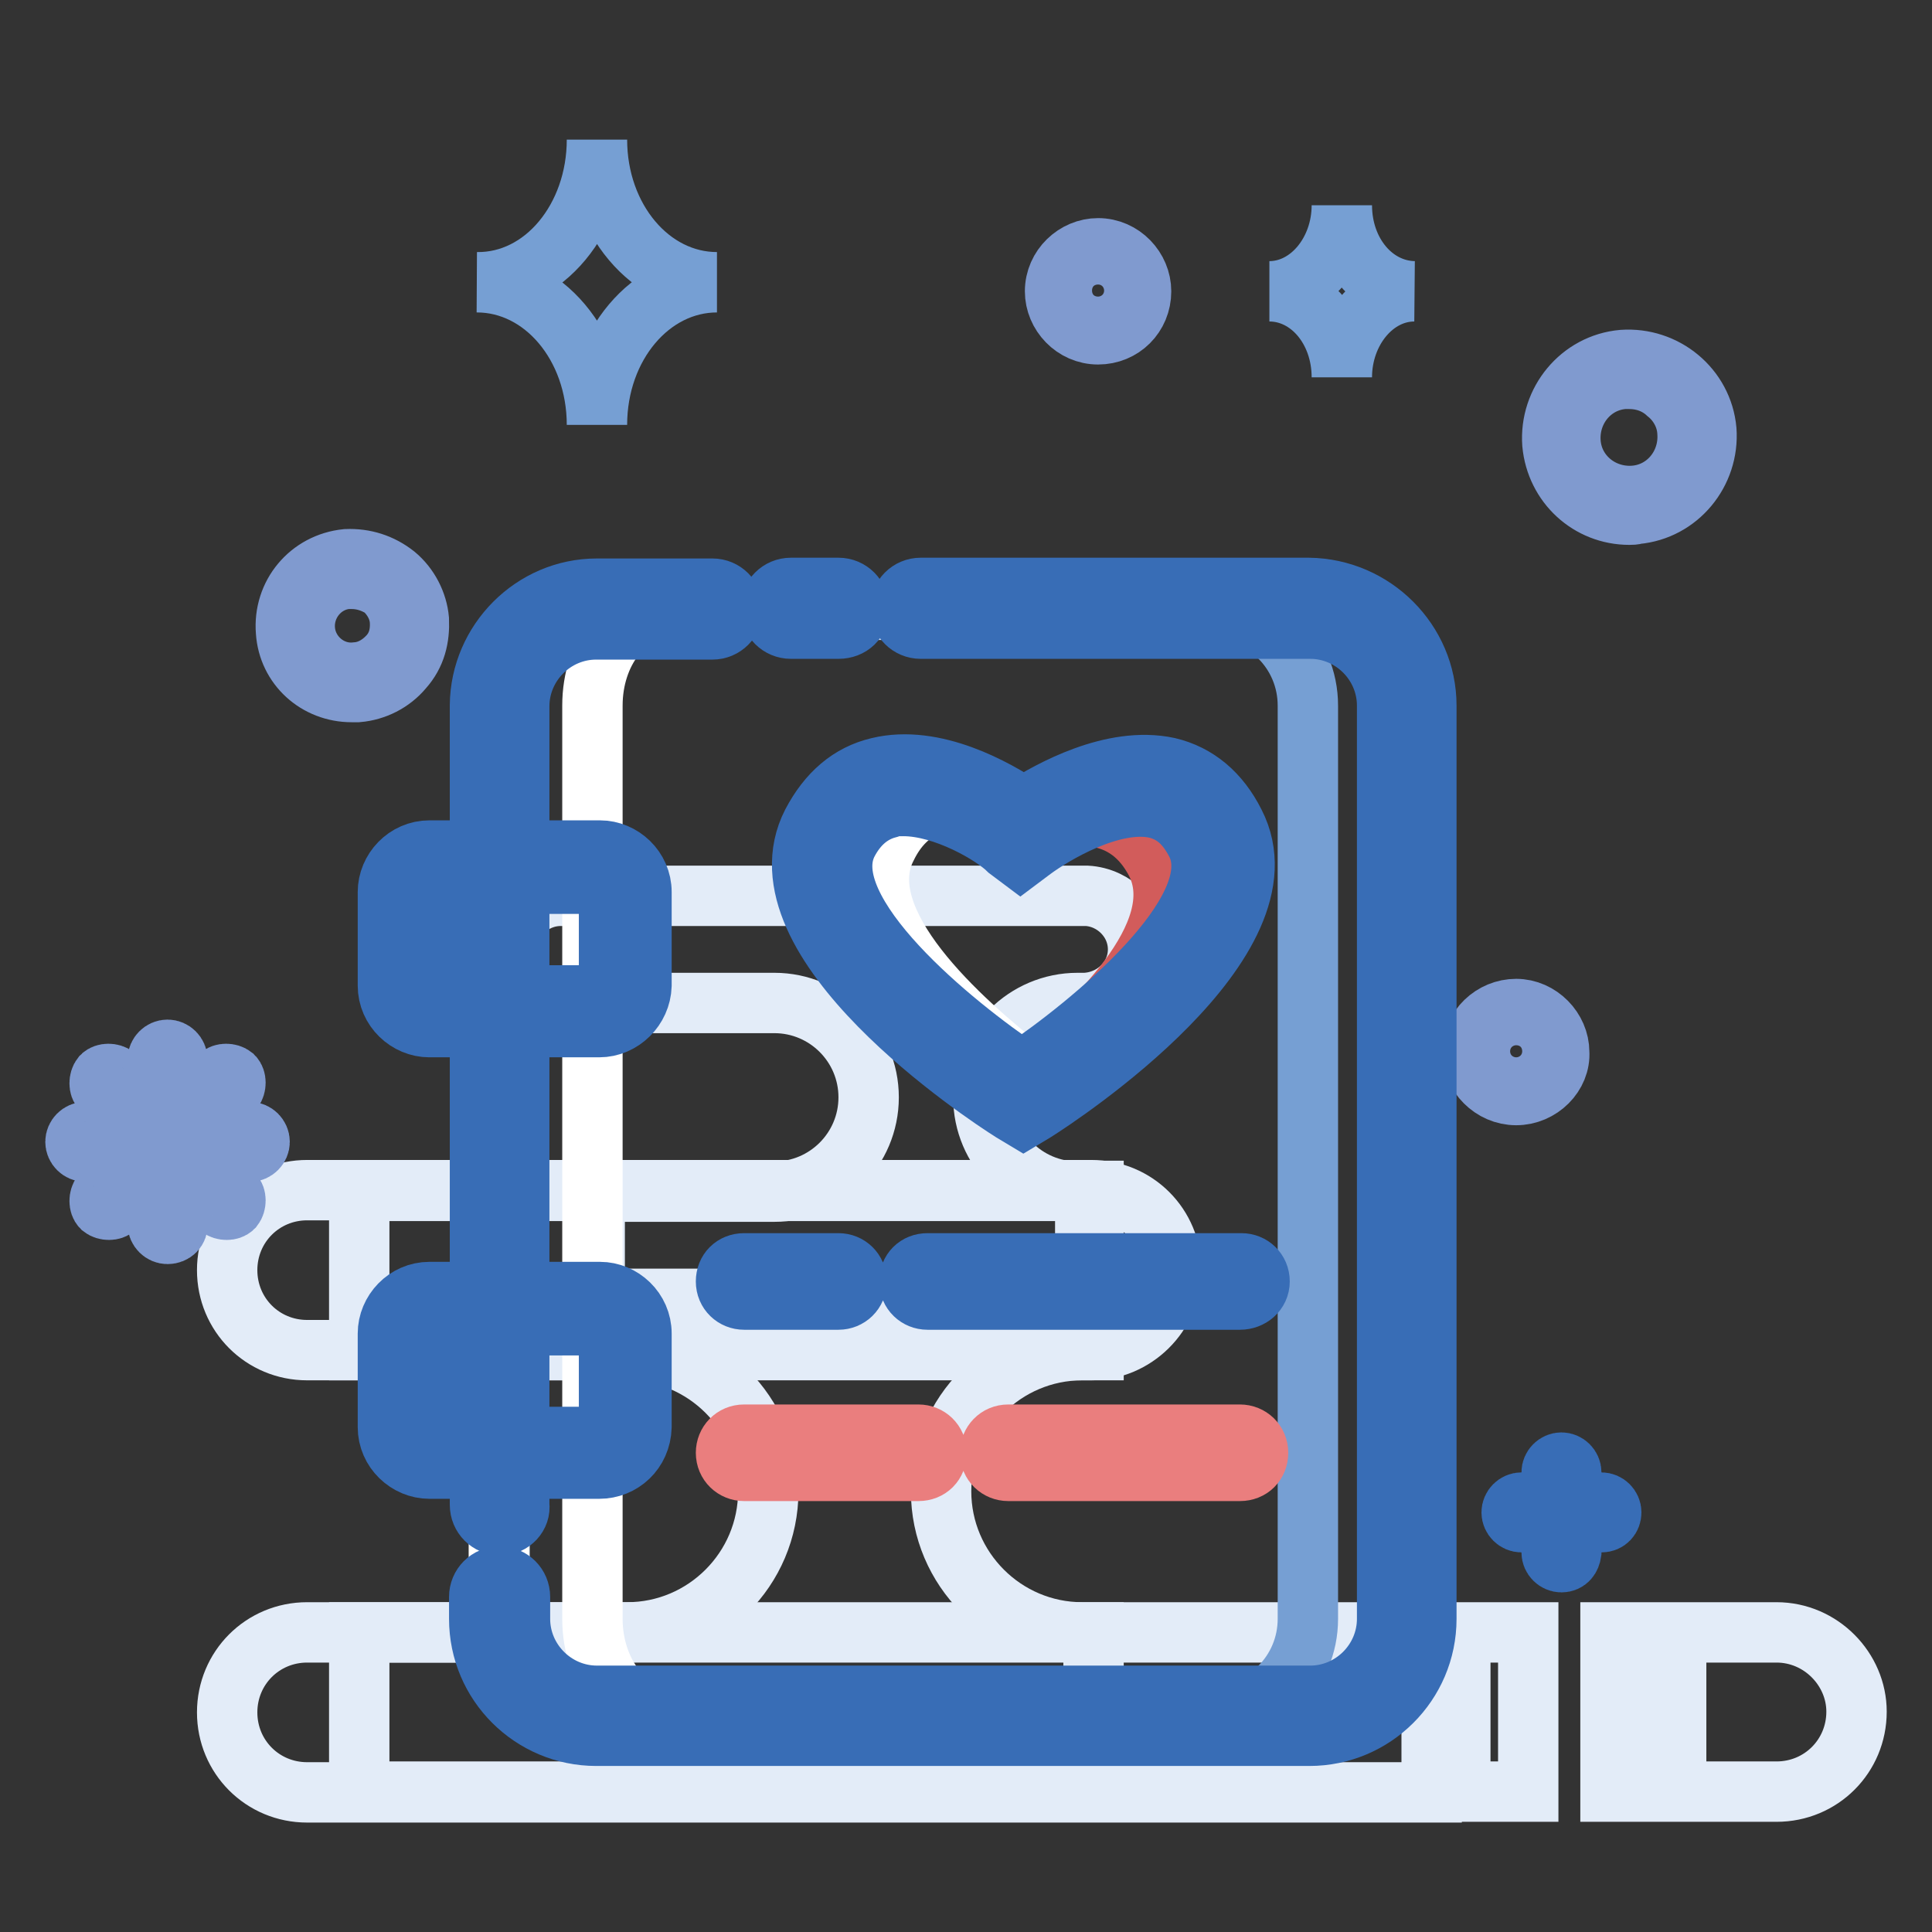 <?xml version="1.0" encoding="utf-8"?>
<!-- Svg Vector Icons : http://www.onlinewebfonts.com/icon -->
<!DOCTYPE svg PUBLIC "-//W3C//DTD SVG 1.1//EN" "http://www.w3.org/Graphics/SVG/1.1/DTD/svg11.dtd">
<svg version="1.1" xmlns="http://www.w3.org/2000/svg" xmlns:xlink="http://www.w3.org/1999/xlink" x="0px" y="0px" viewBox="0 0 256 256" enable-background="new 0 0 256 256" xml:space="preserve">
<rect x="0" y="0" width="256" height="256" fill="#333333" stroke="none"/>
<g> <path stroke-width="8" fill-opacity="0" stroke="#e3ecf8"  d="M144.6,178.9H40.7c-5.9,0-10.6-4.7-10.6-10.6s4.7-10.6,10.6-10.6h103.9c5.9,0,10.6,4.7,10.6,10.6 S150.3,178.9,144.6,178.9z"/> <path stroke-width="8" fill-opacity="0" stroke="#e3ecf8"  d="M144.9,216.3h-1.5c-10.3,0-18.7-8.4-18.7-18.7c0-10.3,8.4-18.7,18.7-18.7h1.5v-21.1H47.6v21.1h35.5 c10.3,0,18.7,8.4,18.7,18.7c0,10.3-8.4,18.7-18.7,18.7H47.6v21.1h97.3V216.3L144.9,216.3z"/> <path stroke-width="8" fill-opacity="0" stroke="#e3ecf8"  d="M150.8,125.8c0-3.8-3.1-6.9-6.8-7.1H74.3c-3.8,0-7.1,3.1-7.1,7.1c0,4,3.1,7.1,7.1,7.1h28.3 c6.9,0,12.5,5.6,12.5,12.5c0,6.9-5.6,12.5-12.5,12.5H78.8v14.2h65v-14.2h-1c-6.9,0-12.5-5.6-12.5-12.5c0-6.9,5.6-12.5,12.5-12.5h1 C147.7,132.7,150.8,129.6,150.8,125.8z M189.7,216.3h-149c-5.9,0-10.6,4.7-10.6,10.6c0,5.9,4.7,10.6,10.6,10.6h149V216.3z  M193.5,216.3h9v21.1h-9V216.3z M213.4,216.3h5.7v21.1h-5.7V216.3z M235.4,216.3h-13.3v21.1h13.3c5.9,0,10.6-4.7,10.6-10.6 C246,221.2,241.3,216.3,235.4,216.3z"/> <path stroke-width="8" fill-opacity="0" stroke="#809acf"  d="M215.9,68.2c-5.3,0-9.7-4-10.2-9.4c-0.4-5.6,3.7-10.6,9.3-11.1c5.6-0.4,10.6,3.7,11.1,9.3 c0.4,5.6-3.7,10.6-9.3,11.1C216.5,68.2,216.2,68.2,215.9,68.2z M215.9,50.2h-0.7c-4.3,0.3-7.4,4.1-7.1,8.4c0.3,4.3,4.1,7.4,8.4,7.1 c4.3-0.3,7.4-4.1,7.1-8.4c-0.1-2.1-1.2-4-2.7-5.2C219.5,50.8,217.7,50.2,215.9,50.2z M46.6,91.7c-4.6,0-8.4-3.4-8.7-8 c-0.4-4.9,3.1-9.1,8-9.6c2.4-0.1,4.6,0.6,6.5,2.1c1.8,1.5,2.9,3.7,3.1,5.9c0.1,2.4-0.4,4.6-2.1,6.5c-1.5,1.8-3.7,2.9-6,3.1H46.6 L46.6,91.7z M46.6,76.7H46c-3.4,0.3-5.9,3.4-5.6,6.8c0.3,3.4,3.4,6,6.8,5.6c1.6-0.1,3.1-0.9,4.3-2.2s1.6-2.9,1.5-4.6 c-0.1-1.6-0.9-3.1-2.2-4.3C49.4,77.1,48,76.7,46.6,76.7z"/> <path stroke-width="8" fill-opacity="0" stroke="#809acf"  d="M22.2,163.5c-0.7,0-1.3-0.6-1.3-1.3v-7.8l-5.6,5.6c-0.4,0.4-1.3,0.4-1.8,0c-0.4-0.4-0.4-1.3,0-1.8l5.6-5.6 h-7.8c-0.7,0-1.3-0.6-1.3-1.3c0-0.7,0.6-1.3,1.3-1.3h7.8l-5.6-5.6c-0.4-0.4-0.4-1.3,0-1.8c0.4-0.4,1.3-0.4,1.8,0l5.6,5.6v-7.8 c0-0.7,0.6-1.3,1.3-1.3c0.7,0,1.3,0.6,1.3,1.3v7.8l5.6-5.6c0.4-0.4,1.3-0.4,1.8,0c0.4,0.4,0.4,1.3,0,1.8l-5.6,5.6h7.8 c0.7,0,1.3,0.6,1.3,1.3c0,0.7-0.6,1.3-1.3,1.3h-7.8l5.6,5.6c0.4,0.4,0.4,1.3,0,1.8c-0.4,0.4-1.3,0.4-1.8,0l-5.6-5.6v7.8 C23.6,162.9,23,163.5,22.2,163.5z"/> <path stroke-width="8" fill-opacity="0" stroke="#386db6"  d="M212.2,201.7h-10.6c-0.7,0-1.3-0.6-1.3-1.3s0.6-1.3,1.3-1.3h10.6c0.7,0,1.3,0.6,1.3,1.3 S213,201.7,212.2,201.7z"/> <path stroke-width="8" fill-opacity="0" stroke="#386db6"  d="M206.9,207c-0.7,0-1.3-0.6-1.3-1.3v-10.6c0-0.7,0.6-1.3,1.3-1.3c0.7,0,1.3,0.6,1.3,1.3v10.6 C208.1,206.4,207.7,207,206.9,207z"/> <path stroke-width="8" fill-opacity="0" stroke="#769fd3"  d="M177.8,27.2c0,6.2-4.3,11.4-9.6,11.4c5.3,0,9.6,5,9.6,11.4c0-6.2,4.3-11.4,9.6-11.4 C182,38.5,177.8,33.5,177.8,27.2L177.8,27.2z"/> <path stroke-width="8" fill-opacity="0" stroke="#809acf"  d="M200.9,145.1c-3.2,0-5.8-2.7-5.8-5.7c0-3.2,2.7-5.7,5.8-5.7c3.1,0,5.7,2.7,5.7,5.7 C206.8,142.4,204.1,145.1,200.9,145.1z M200.9,136.1c-1.8,0-3.2,1.5-3.2,3.2s1.5,3.2,3.2,3.2c1.8,0,3.2-1.5,3.2-3.2 S202.7,136.1,200.9,136.1z M145.5,44.3c-3.2,0-5.7-2.7-5.7-5.7c0-3.2,2.7-5.7,5.7-5.7c3.2,0,5.7,2.7,5.7,5.7 C151.2,41.8,148.7,44.3,145.5,44.3z M145.5,35.3c-1.8,0-3.2,1.5-3.2,3.2c0,1.8,1.5,3.2,3.2,3.2s3.2-1.5,3.2-3.2 C148.7,36.8,147.2,35.3,145.5,35.3z"/> <path stroke-width="8" fill-opacity="0" stroke="#769fd3"  d="M79.1,18.5c0,10.5,7.1,18.9,15.9,18.9c-8.8,0-15.9,8.4-15.9,18.9c0-10.5-7.1-18.9-15.9-18.9 C72.1,37.5,79.1,28.9,79.1,18.5z"/> <path stroke-width="8" fill-opacity="0" stroke="#c6d8ef"  d="M173.5,227.4H79c-7.1,0-12.8-5.7-12.8-12.8v-121c0-7.1,5.7-12.8,12.8-12.8h94.5c7.1,0,12.8,5.7,12.8,12.8 v121C186.3,221.6,180.6,227.4,173.5,227.4L173.5,227.4z"/> <path stroke-width="8" fill-opacity="0" stroke="#769fd3"  d="M173.5,80.7h-13c7.1,0,12.8,5.7,12.8,12.8v121c0,7.1-5.7,12.8-12.8,12.8h13c7.1,0,12.8-5.7,12.8-12.8v-121 C186.3,86.4,180.6,80.7,173.5,80.7L173.5,80.7z"/> <path stroke-width="8" fill-opacity="0" stroke="#ffffff"  d="M78.5,214.5v-121c0-7.1,4.4-12.8,9.9-12.8H76c-5.5,0-9.9,5.7-9.9,12.8v121c0,7.1,4.4,12.8,9.9,12.8h12.4 C83,227.4,78.5,221.6,78.5,214.5z"/> <path stroke-width="8" fill-opacity="0" stroke="#386db6"  d="M111.1,83.3h-6.3c-1.5,0-2.7-1.2-2.7-2.7c0-1.5,1.2-2.7,2.7-2.7h6.3c1.5,0,2.7,1.2,2.7,2.7 C113.9,82.2,112.7,83.3,111.1,83.3z M173.5,230H79c-8.5,0-15.5-6.9-15.5-15.5v-2.9c0-1.5,1.2-2.7,2.7-2.7c1.5,0,2.7,1.2,2.7,2.7 v2.9c0,5.6,4.6,10.2,10.2,10.2h94.5c5.6,0,10.2-4.6,10.2-10.2v-121c0-5.6-4.6-10.2-10.2-10.2H122c-1.5,0-2.7-1.2-2.7-2.7 c0-1.5,1.2-2.7,2.7-2.7h51.4C182,78,189,85,189,93.5v121C189,223.1,182,230,173.5,230z"/> <path stroke-width="8" fill-opacity="0" stroke="#386db6"  d="M66.3,202.1c-1.5,0-2.7-1.2-2.7-2.7v-106C63.7,85,70.6,78,79.1,78h15.3c1.5,0,2.7,1.2,2.7,2.7 c0,1.5-1.2,2.7-2.7,2.7H79c-5.6,0-10.2,4.6-10.2,10.2v105.8C69,200.8,67.8,202.1,66.3,202.1z M164.3,172.2h-41.4 c-1.3,0-2.4-1-2.4-2.4s1-2.4,2.4-2.4h41.6c1.3,0,2.4,1,2.4,2.4S165.7,172.2,164.3,172.2z M111.1,172.2H98.6c-1.3,0-2.4-1-2.4-2.4 s1-2.4,2.4-2.4h12.5c1.3,0,2.4,1,2.4,2.4S112.4,172.2,111.1,172.2z"/> <path stroke-width="8" fill-opacity="0" stroke="#ea7e7e"  d="M164.3,194.9h-30.7c-1.3,0-2.4-1-2.4-2.4c0-1.3,1-2.4,2.4-2.4h30.7c1.3,0,2.4,1,2.4,2.4 C166.7,193.9,165.7,194.9,164.3,194.9z M121.7,194.9H98.6c-1.3,0-2.4-1-2.4-2.4c0-1.3,1-2.4,2.4-2.4h23.1c1.3,0,2.4,1,2.4,2.4 C124.1,193.9,123.1,194.9,121.7,194.9z"/> <path stroke-width="8" fill-opacity="0" stroke="#769fd3"  d="M161.1,110.2c-7.1-14-25.6,0-25.6,0s-18.6-14-25.6,0c-7.1,14,25.6,34.8,25.6,34.8S168.2,124.2,161.1,110.2z "/> <path stroke-width="8" fill-opacity="0" stroke="#ea7e7e"  d="M161.1,110.2c-7.1-14-25.6,0-25.6,0s-18.6-14-25.6,0c-7.1,14,25.6,34.8,25.6,34.8S168.2,124.2,161.1,110.2z "/> <path stroke-width="8" fill-opacity="0" stroke="#d25c5b"  d="M163.5,110.2c-5.5-10.8-17.5-5-23-1.8c4.7-0.9,9.7,0.1,12.7,5.9c4.7,9.4-8.4,21.8-17.7,29 c1.5,1,2.4,1.5,2.4,1.5S170.5,124.2,163.5,110.2z"/> <path stroke-width="8" fill-opacity="0" stroke="#ffffff"  d="M117.5,112.2c2.7-5.5,7.2-6.6,11.5-6c-6-3.1-15.9-6.5-20.8,2.9c-7.1,14,25.6,34.8,25.6,34.8 s0.9-0.6,2.5-1.6C127.2,135.2,112.4,122,117.5,112.2L117.5,112.2z"/> <path stroke-width="8" fill-opacity="0" stroke="#386db6"  d="M135.6,148.2l-1.5-0.9c-3.5-2.2-34.5-22.6-26.5-38.2c2.1-4,5-6.5,8.8-7.4c7.4-1.8,15.6,2.9,19.2,5.3 c3.5-2.2,11.8-6.9,19.2-5.3c3.8,0.9,6.8,3.4,8.8,7.4c8,15.6-23,36-26.5,38.2L135.6,148.2L135.6,148.2z M119.7,106.8 c-0.7,0-1.5,0-2.1,0.3c-2.2,0.6-4,2.1-5.3,4.6c-4.6,9.1,14.3,24.3,23.1,30.2c8.8-5.9,27.7-21.2,23.1-30.2c-1.3-2.5-2.9-4-5.3-4.6 c-5.8-1.3-13.7,3.5-16.4,5.5l-1.6,1.2l-1.6-1.2C131.6,110.6,125.1,106.8,119.7,106.8L119.7,106.8z"/> <path stroke-width="8" fill-opacity="0" stroke="#ffffff"  d="M79.4,134H56.9c-1.8,0-3.2-1.5-3.2-3.2v-12.4c0-1.8,1.5-3.2,3.2-3.2h22.6c1.8,0,3.2,1.5,3.2,3.2v12.4 C82.8,132.6,81.2,134,79.4,134z"/> <path stroke-width="8" fill-opacity="0" stroke="#386db6"  d="M79.4,136.1H56.9c-2.9,0-5.5-2.4-5.5-5.5v-12.4c0-2.9,2.4-5.5,5.5-5.5h22.6c2.9,0,5.5,2.4,5.5,5.5v12.4 C84.9,133.6,82.4,136.1,79.4,136.1z M56.9,117.1c-0.7,0-1.2,0.6-1.2,1.2v12.4c0,0.7,0.6,1.2,1.2,1.2h22.6c0.7,0,1.2-0.6,1.2-1.2 v-12.4c0-0.7-0.6-1.2-1.2-1.2H56.9z"/> <path stroke-width="8" fill-opacity="0" stroke="#ffffff"  d="M79.4,192.6H56.9c-1.8,0-3.2-1.5-3.2-3.2v-12.4c0-1.8,1.5-3.2,3.2-3.2h22.6c1.8,0,3.2,1.5,3.2,3.2v12.4 C82.8,191.1,81.2,192.6,79.4,192.6z"/> <path stroke-width="8" fill-opacity="0" stroke="#386db6"  d="M79.4,194.6H56.9c-2.9,0-5.5-2.4-5.5-5.5v-12.4c0-2.9,2.4-5.5,5.5-5.5h22.6c2.9,0,5.5,2.4,5.5,5.5v12.4 C84.9,192.3,82.4,194.6,79.4,194.6L79.4,194.6z M56.9,175.6c-0.7,0-1.2,0.6-1.2,1.2v12.4c0,0.7,0.6,1.2,1.2,1.2h22.6 c0.7,0,1.2-0.6,1.2-1.2v-12.4c0-0.7-0.6-1.2-1.2-1.2H56.9z"/></g>
</svg>